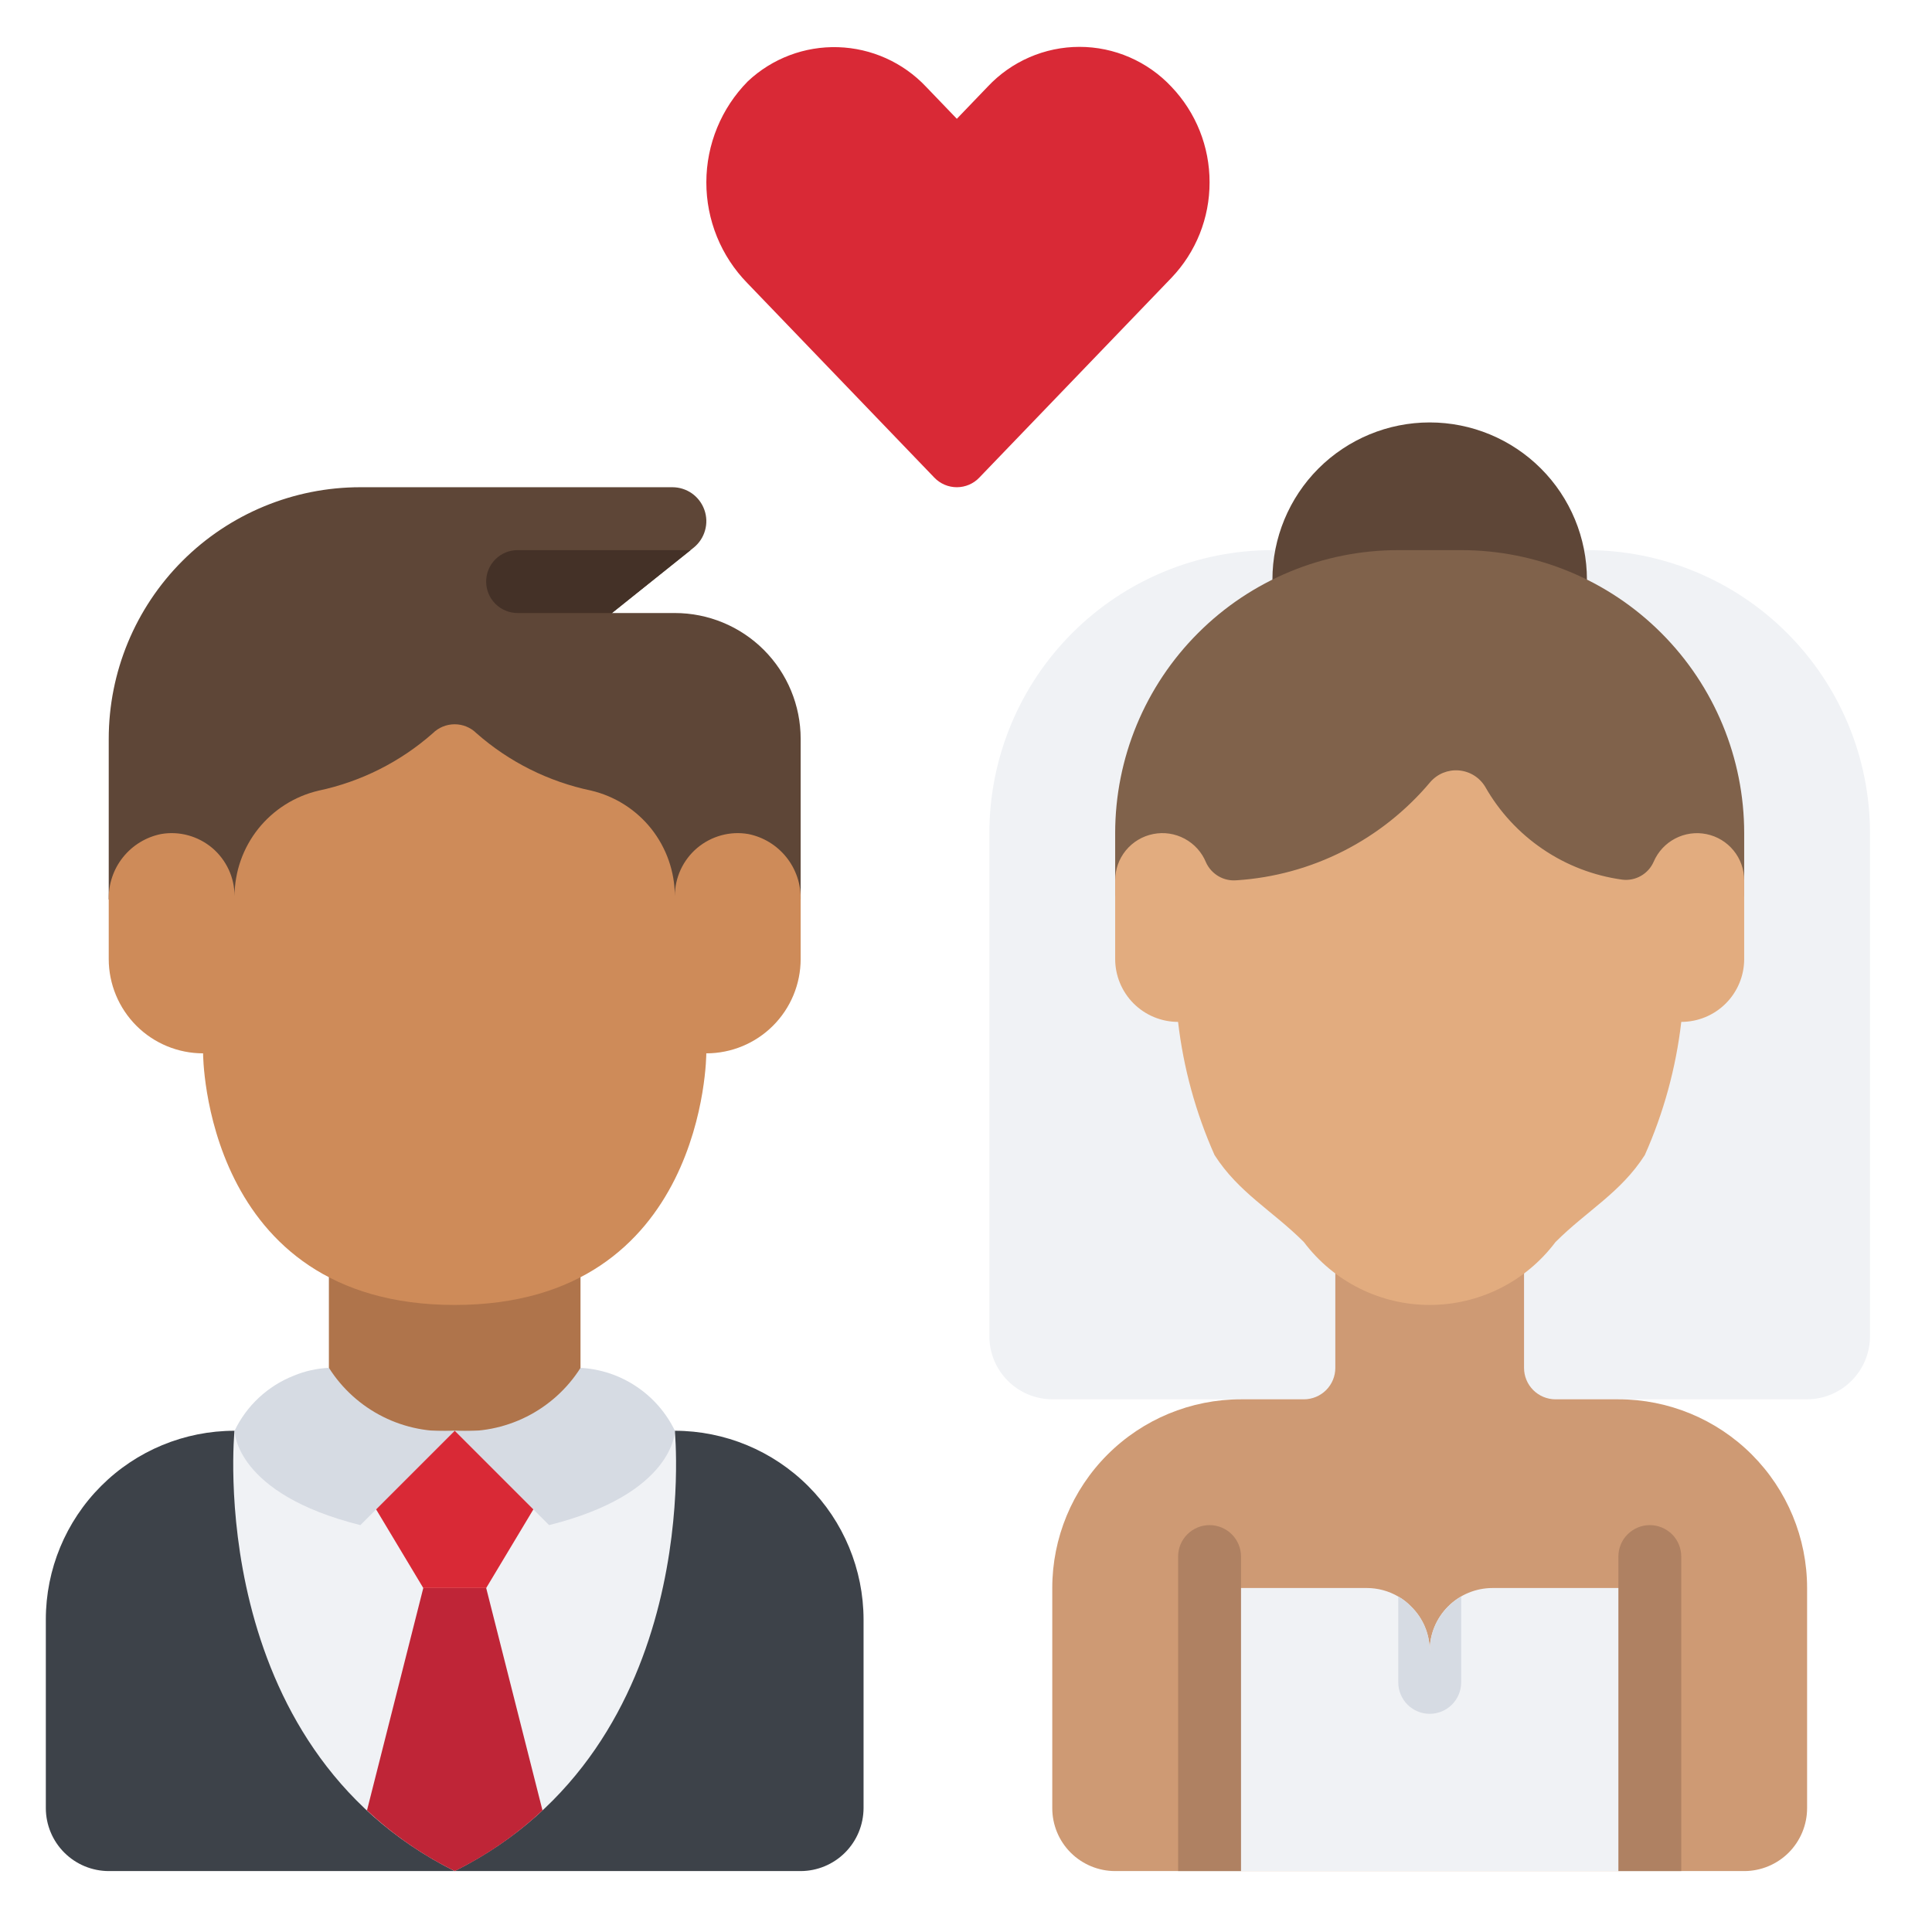 <svg width="43" height="43" viewBox="0 0 43 43" fill="none" xmlns="http://www.w3.org/2000/svg">
<path d="M15.02 31.844C16.133 31.845 17.2 32.288 17.988 33.076C18.775 33.863 19.218 34.93 19.22 36.044V40.244C19.218 40.615 19.071 40.97 18.808 41.233C18.546 41.495 18.191 41.643 17.82 41.644H2.42C2.049 41.643 1.693 41.495 1.431 41.233C1.168 40.97 1.021 40.615 1.02 40.244V36.044C1.02 34.93 1.462 33.862 2.25 33.074C3.037 32.286 4.106 31.844 5.22 31.844H15.02Z" fill="#3D4249"/>
<path d="M15.019 31.844C15.019 31.844 15.719 38.844 10.119 41.644C4.519 38.844 5.219 31.844 5.219 31.844H15.019Z" fill="#F0F2F5"/>
<path d="M36.02 31.144H40.219C40.59 31.142 40.946 30.995 41.208 30.732C41.471 30.47 41.618 30.115 41.62 29.744V18.544C41.62 16.873 40.956 15.27 39.774 14.089C38.593 12.907 36.99 12.244 35.319 12.244H28.32C26.649 12.244 25.046 12.907 23.865 14.089C22.683 15.27 22.02 16.873 22.02 18.544V29.744C22.021 30.115 22.169 30.47 22.431 30.732C22.693 30.995 23.049 31.142 23.419 31.144H36.02Z" fill="#F0F2F5"/>
<path d="M28.32 12.902C28.32 11.974 28.689 11.083 29.345 10.427C30.002 9.771 30.892 9.402 31.82 9.402C32.749 9.402 33.639 9.771 34.295 10.427C34.952 11.083 35.32 11.974 35.32 12.902H28.32Z" fill="#5E4637"/>
<path d="M17.82 16.444V20.021H2.42V16.444C2.42 14.959 3.01 13.534 4.06 12.484C5.11 11.434 6.535 10.844 8.02 10.844H14.964C15.12 10.844 15.273 10.892 15.401 10.982C15.528 11.072 15.625 11.2 15.677 11.347C15.73 11.495 15.735 11.655 15.692 11.805C15.65 11.956 15.562 12.089 15.44 12.188L15.37 12.244L13.62 13.644H15.02C15.762 13.644 16.475 13.939 17 14.464C17.525 14.989 17.82 15.701 17.82 16.444Z" fill="#5E4637"/>
<path d="M7.32 27.644H12.92V31.844H7.32V27.644Z" fill="#AF744B"/>
<path d="M10.121 31.844L8.021 33.944C5.221 33.244 5.221 31.844 5.221 31.844C5.489 31.284 5.959 30.847 6.537 30.619C6.786 30.515 7.051 30.456 7.321 30.444C7.616 30.91 8.033 31.286 8.526 31.533C9.02 31.78 9.571 31.887 10.121 31.844Z" fill="#D6DBE3"/>
<path d="M15.021 31.844C15.021 31.844 15.021 33.244 12.221 33.944L10.121 31.844C10.671 31.887 11.222 31.78 11.716 31.533C12.209 31.286 12.626 30.91 12.921 30.444C13.364 30.468 13.793 30.611 14.162 30.858C14.531 31.104 14.828 31.444 15.021 31.844Z" fill="#D6DBE3"/>
<path d="M33.92 27.644V30.444C33.92 30.63 33.994 30.808 34.125 30.939C34.256 31.07 34.434 31.144 34.62 31.144H36.02C37.134 31.144 38.202 31.586 38.99 32.374C39.777 33.162 40.22 34.23 40.22 35.344V40.244C40.22 40.615 40.072 40.971 39.81 41.234C39.547 41.496 39.191 41.644 38.82 41.644H24.82C24.449 41.644 24.093 41.496 23.83 41.234C23.567 40.971 23.42 40.615 23.42 40.244V35.344C23.42 34.23 23.862 33.162 24.65 32.374C25.438 31.586 26.506 31.144 27.62 31.144H29.02C29.206 31.144 29.384 31.07 29.515 30.939C29.646 30.808 29.72 30.63 29.72 30.444V27.644H33.92Z" fill="#CE9A74"/>
<path d="M24.82 19.944V18.544C24.82 16.873 25.484 15.27 26.666 14.089C27.847 12.907 29.449 12.244 31.12 12.244H32.52C34.191 12.244 35.794 12.907 36.975 14.089C38.157 15.27 38.82 16.873 38.82 18.544V19.944H24.82Z" fill="#80624B"/>
<path d="M36.72 35.344V41.644H26.92V35.344H30.42C30.666 35.344 30.907 35.409 31.12 35.533C31.226 35.593 31.323 35.669 31.407 35.757C31.538 35.885 31.643 36.039 31.714 36.208C31.785 36.378 31.821 36.56 31.82 36.744C31.82 36.372 31.967 36.016 32.23 35.754C32.492 35.491 32.849 35.344 33.22 35.344H36.72Z" fill="#F0F2F5"/>
<path d="M26.921 4.058C26.923 4.85 26.619 5.612 26.072 6.184L21.797 10.629C21.733 10.697 21.655 10.751 21.569 10.788C21.482 10.825 21.39 10.844 21.296 10.844C21.202 10.844 21.109 10.825 21.023 10.788C20.937 10.751 20.859 10.697 20.794 10.629L16.635 6.303C16.047 5.703 15.719 4.895 15.721 4.055C15.722 3.214 16.054 2.408 16.644 1.81C17.186 1.3 17.909 1.027 18.652 1.05C19.396 1.073 20.101 1.39 20.611 1.931L21.296 2.644L21.981 1.931C22.243 1.651 22.559 1.428 22.911 1.275C23.263 1.122 23.642 1.043 24.026 1.043C24.41 1.043 24.789 1.122 25.141 1.275C25.493 1.428 25.81 1.651 26.072 1.931C26.619 2.504 26.923 3.266 26.921 4.058Z" fill="#D92936"/>
<path d="M33.055 17.51C33.37 18.066 33.81 18.541 34.339 18.9C34.867 19.259 35.472 19.491 36.105 19.578C36.249 19.596 36.395 19.567 36.521 19.495C36.647 19.423 36.747 19.313 36.805 19.18C36.9 18.958 37.069 18.775 37.284 18.663C37.498 18.551 37.745 18.516 37.981 18.565C38.218 18.613 38.431 18.742 38.584 18.93C38.737 19.117 38.82 19.352 38.82 19.594V21.344C38.82 21.715 38.673 22.071 38.41 22.334C38.148 22.596 37.792 22.744 37.42 22.744C37.301 23.767 37.028 24.767 36.608 25.708C36.071 26.547 35.32 26.944 34.62 27.644C34.294 28.078 33.872 28.431 33.386 28.674C32.9 28.917 32.364 29.044 31.82 29.044C31.277 29.044 30.741 28.917 30.255 28.674C29.769 28.431 29.346 28.078 29.02 27.644C28.32 26.944 27.57 26.547 27.032 25.708C26.613 24.767 26.339 23.767 26.22 22.744C25.849 22.744 25.493 22.596 25.23 22.334C24.968 22.071 24.82 21.715 24.82 21.344V19.594C24.82 19.351 24.904 19.115 25.058 18.927C25.213 18.739 25.427 18.61 25.666 18.563C25.904 18.515 26.152 18.552 26.366 18.667C26.581 18.782 26.749 18.968 26.841 19.193C26.899 19.322 26.997 19.43 27.119 19.502C27.242 19.574 27.384 19.605 27.526 19.592C28.354 19.538 29.162 19.316 29.901 18.941C30.641 18.565 31.297 18.044 31.831 17.409C31.909 17.318 32.007 17.247 32.118 17.201C32.229 17.156 32.349 17.137 32.469 17.147C32.588 17.157 32.704 17.195 32.806 17.258C32.907 17.321 32.993 17.407 33.055 17.51Z" fill="#E2AC7F"/>
<path d="M10.603 16.318C11.328 16.957 12.207 17.397 13.153 17.595C13.683 17.72 14.156 18.019 14.495 18.445C14.833 18.872 15.018 19.399 15.02 19.944C15.02 19.74 15.065 19.538 15.15 19.354C15.236 19.169 15.361 19.005 15.517 18.873C15.673 18.742 15.855 18.646 16.052 18.592C16.248 18.538 16.454 18.528 16.655 18.563C16.99 18.63 17.289 18.813 17.502 19.079C17.715 19.345 17.828 19.678 17.82 20.019V21.344C17.82 21.901 17.599 22.435 17.205 22.829C16.811 23.223 16.277 23.444 15.72 23.444C15.72 23.444 15.72 29.044 10.12 29.044C4.52 29.044 4.52 23.444 4.52 23.444C3.963 23.444 3.429 23.223 3.035 22.829C2.642 22.435 2.42 21.901 2.42 21.344V20.019C2.413 19.678 2.525 19.345 2.738 19.079C2.951 18.813 3.251 18.63 3.585 18.563C3.786 18.528 3.992 18.538 4.189 18.592C4.385 18.646 4.568 18.742 4.724 18.873C4.879 19.005 5.004 19.169 5.09 19.354C5.176 19.538 5.22 19.74 5.22 19.944C5.223 19.4 5.408 18.873 5.747 18.447C6.086 18.022 6.558 17.723 7.087 17.598C8.031 17.399 8.907 16.959 9.63 16.322C9.759 16.193 9.934 16.121 10.116 16.12C10.298 16.119 10.473 16.19 10.603 16.318Z" fill="#CE8B59"/>
<path d="M32.521 35.533V37.444C32.521 37.629 32.447 37.807 32.316 37.939C32.185 38.07 32.007 38.144 31.821 38.144C31.635 38.144 31.457 38.07 31.326 37.939C31.195 37.807 31.121 37.629 31.121 37.444V35.533C31.227 35.593 31.324 35.669 31.408 35.757C31.54 35.885 31.644 36.039 31.715 36.208C31.786 36.378 31.822 36.56 31.821 36.744C31.821 36.498 31.886 36.257 32.009 36.044C32.132 35.832 32.309 35.656 32.521 35.533Z" fill="#D6DBE3"/>
<path d="M12.074 40.293C11.493 40.837 10.835 41.292 10.121 41.644C9.407 41.292 8.749 40.837 8.168 40.293L9.421 35.344H10.821L12.074 40.293Z" fill="#BF2537"/>
<path d="M11.871 33.594L10.821 35.344H9.421L8.371 33.594L10.121 31.844L11.871 33.594Z" fill="#D92936"/>
<path d="M26.221 41.644V34.644C26.221 34.458 26.294 34.28 26.426 34.149C26.557 34.018 26.735 33.944 26.921 33.944C27.106 33.944 27.284 34.018 27.416 34.149C27.547 34.28 27.621 34.458 27.621 34.644V41.644H26.221Z" fill="#AF8162"/>
<path d="M36.02 41.644V34.644C36.02 34.458 36.093 34.28 36.225 34.149C36.356 34.018 36.534 33.944 36.719 33.944C36.905 33.944 37.083 34.018 37.215 34.149C37.346 34.28 37.419 34.458 37.419 34.644V41.644H36.02Z" fill="#AF8162"/>
<path d="M15.37 12.244L13.62 13.644H11.52C11.335 13.644 11.157 13.57 11.025 13.439C10.894 13.307 10.82 13.129 10.82 12.944C10.82 12.758 10.894 12.58 11.025 12.449C11.157 12.317 11.335 12.244 11.52 12.244H15.37Z" fill="#443127"/>
</svg>
